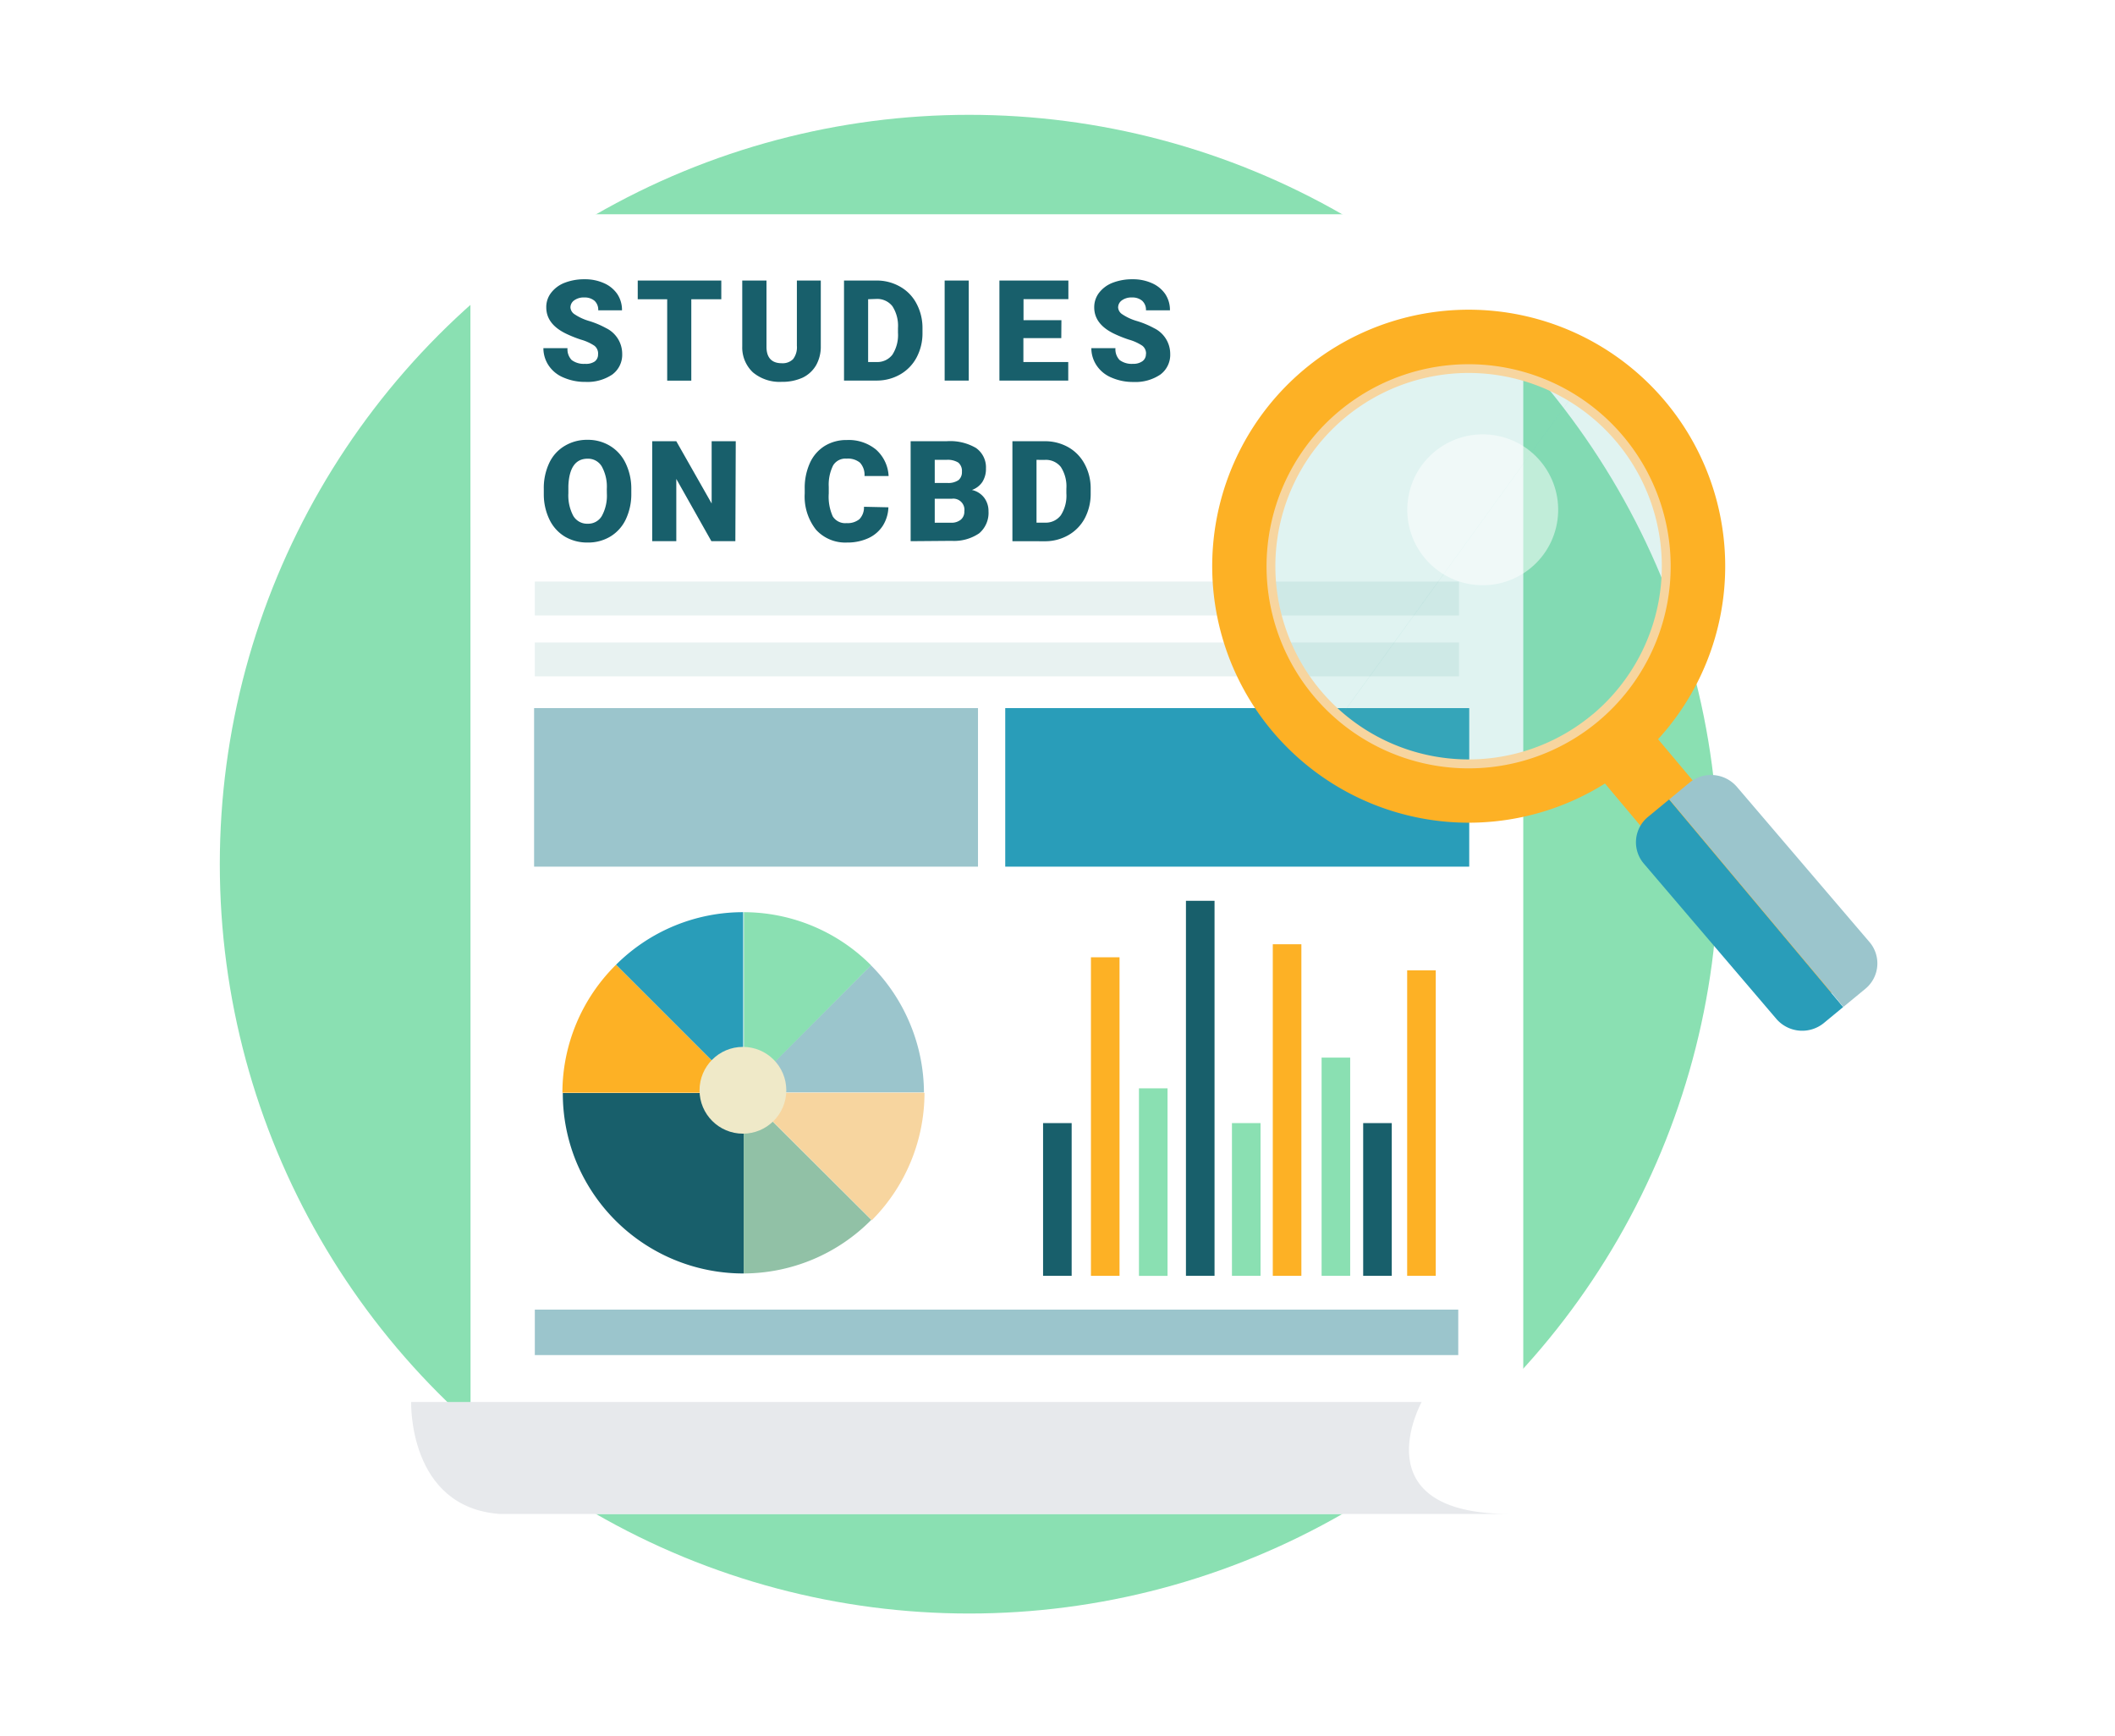 <?xml version="1.0" encoding="UTF-8"?> <svg xmlns="http://www.w3.org/2000/svg" viewBox="0 0 315.89 259.24"><path d="M0 0h315.89v259.24H0z" fill="#fff"></path><circle cx="144.75" cy="129.07" r="111.92" fill="#8ae0b2"></circle><path d="M70.28,219A7,7,0,0,0,77,226.13H220.77a7,7,0,0,0,6.74-7.16V39.15A7,7,0,0,0,220.77,32H77a7,7,0,0,0-6.74,7.16Z" fill="#fff"></path><path d="M79.88 86.86h138.03v5.06H79.88zm0 9.1h138.03v5.06H79.88z" fill="#e8f2f1"></path><path d="M203.6 167.74h4.27v22.81H203.6zm-47.81 0h4.27v22.81h-4.27z" fill="#185f6b"></path><path d="M210.17 144.93h4.27v45.62h-4.27z" fill="#fdb125"></path><path d="M197.39 157.96h4.27v32.59h-4.27z" fill="#8ae0b2"></path><path d="M190.1 141.03h4.27v49.52H190.1zm-27.16 1.95h4.27v47.57h-4.27z" fill="#fdb125"></path><path d="M184 167.74h4.27v22.81H184z" fill="#8ae0b2"></path><path d="M177.13 134.54h4.27v56.01h-4.27z" fill="#185f6b"></path><path d="M170.11 162.55h4.27v28.01h-4.27z" fill="#8ae0b2"></path><path d="M79.88 195.6h137.92v6.79H79.88z" fill="#9bc5cc"></path><path d="M61.4 209.4h150.93s-9.27 16.72 13.23 16.72H74.64c-13.72-1-13.23-16.72-13.23-16.72z" fill="#e7e9ec"></path><path d="M79.77 105.76h66.3v23.68H79.77z" fill="#9bc5cc"></path><path d="M150.14 105.76h69.3v23.68H150.14z" fill="#299db9"></path><path d="M136 153.1a27 27 0 0 0-5.92-8.93l-19 19H138a26.92 26.92 0 0 0-2-10.07z" fill="#9bc5cc"></path><path d="M111 163.25H84.06a26.83 26.83 0 0 0 1.94 10.1 27 27 0 0 0 25 16.85h.07v-26.83z" fill="#185f6b"></path><path d="M138 163.2h-26.9l19.1 19.06a27 27 0 0 0 7.88-19z" fill="#f7d59f"></path><path d="M111.07,163.2v27a26.91,26.91,0,0,0,19.06-8Z" fill="#91c1a6"></path><path d="M130.1 144.17a26.87 26.87 0 0 0-19-7.93v27z" fill="#8ae0b2"></path><path d="M111 136.24a26.84 26.84 0 0 0-19 7.86l19 19v.06-27z" fill="#299db9"></path><path d="M111 163.1l-19-19a26.88 26.88 0 0 0-8 19.11h27z" fill="#fdb125"></path><circle cx="110.96" cy="162.84" r="6.48" fill="#efe9c8"></circle><g fill="#66c5b9"><path d="M200.27 61.88a29.61 29.61 0 0 0-.12 45.29l34.63-47.9a29.65 29.65 0 0 0-34.51 2.62z" opacity=".2"></path><path d="M242 65.5a29.53 29.53 0 0 0-7.26-6.24l-34.63 47.9A29.65 29.65 0 0 0 242 65.5z" opacity=".2"></path></g><path d="M236.096 112.721l7.909-6.646 33.002 39.275-7.909 6.646z" fill="#fdb125"></path><path d="M195.84 56.6a36.53 36.53 0 1 0 51.47 4.46 36.54 36.54 0 0 0-51.47-4.46zm42.07 50.06A28.86 28.86 0 1 1 241.44 66a28.87 28.87 0 0 1-3.53 40.67z" fill="#f7d59f"></path><path d="M194.7 55.25a38.31 38.31 0 1 0 54 4.68 38.31 38.31 0 0 0-54-4.68zm44.07 52.43a30.18 30.18 0 1 1 3.68-42.52 30.18 30.18 0 0 1-3.68 42.52z" fill="#fdb125"></path><path d="M246.15 122a4.9 4.9 0 0 0-.62 7l19.8 23.2a5.1 5.1 0 0 0 7.08.59l2.88-2.38-26-31z" fill="#299db9"></path><path d="M279.22 140.7l-19.82-23.2a5.09 5.09 0 0 0-7.08-.59l-3 2.48 26 31 3.3-2.72a4.91 4.91 0 0 0 .61-6.96z" fill="#9bc5cc"></path><circle cx="221.51" cy="76.14" r="11.27" transform="matrix(.133 -.991 .991 .133 116.54 285.53)" fill="#fff" opacity=".5"></circle><path d="M89.33 52.87a1.47 1.47 0 0 0-.55-1.23 7.06 7.06 0 0 0-2-.91 18 18 0 0 1-2.29-.92q-2.9-1.43-2.9-3.9a3.46 3.46 0 0 1 .73-2.19 4.66 4.66 0 0 1 2-1.48 8 8 0 0 1 3-.53 6.83 6.83 0 0 1 2.88.58 4.66 4.66 0 0 1 2 1.63 4.3 4.3 0 0 1 .7 2.43h-3.55a1.82 1.82 0 0 0-.55-1.42 2.23 2.23 0 0 0-1.52-.5 2.41 2.41 0 0 0-1.52.43 1.3 1.3 0 0 0-.56 1.08 1.32 1.32 0 0 0 .62 1 7.76 7.76 0 0 0 2.16 1A13.28 13.28 0 0 1 90.51 49a4.27 4.27 0 0 1 2.42 3.85 3.67 3.67 0 0 1-1.47 3.08 6.62 6.62 0 0 1-4 1.11 8 8 0 0 1-3.29-.65 4.92 4.92 0 0 1-2.21-1.78 4.64 4.64 0 0 1-.8-2.61h3.6a2.31 2.31 0 0 0 .62 1.77 3 3 0 0 0 2 .57 2.31 2.31 0 0 0 1.43-.34 1.27 1.27 0 0 0 .51-1.13zm18.4-8.17h-4.48v12.15h-3.6V44.7h-4.4v-2.8h12.48zm14.86-2.8v9.77a5.64 5.64 0 0 1-.7 2.88 4.67 4.67 0 0 1-2 1.85 7.25 7.25 0 0 1-3.13.63 6.21 6.21 0 0 1-4.3-1.41 5.09 5.09 0 0 1-1.6-3.88V41.9h3.62v9.9c0 1.64.8 2.45 2.28 2.45a2.2 2.2 0 0 0 1.69-.61 2.9 2.9 0 0 0 .57-2V41.9zm3.47 14.94V41.9h4.8a7 7 0 0 1 3.55.9 6.21 6.21 0 0 1 2.47 2.53 7.69 7.69 0 0 1 .9 3.66v.7a7.69 7.69 0 0 1-.87 3.68 6.35 6.35 0 0 1-2.44 2.54 7 7 0 0 1-3.51.93zm3.6-12.15v9.38h1.25a2.82 2.82 0 0 0 2.38-1.1 5.45 5.45 0 0 0 .83-3.28V49a5.4 5.4 0 0 0-.83-3.26 2.87 2.87 0 0 0-2.42-1.09zm15.03 12.15h-3.6V41.9h3.6zm13.82-6.34h-5.66v3.57h6.7v2.77h-10.28V41.9h10.3v2.78h-6.7v3.14h5.66zm12.66 2.37a1.47 1.47 0 0 0-.55-1.23 7.06 7.06 0 0 0-2-.91 18.6 18.6 0 0 1-2.29-.92q-2.9-1.43-2.9-3.9a3.52 3.52 0 0 1 .73-2.19 4.66 4.66 0 0 1 2-1.48 8 8 0 0 1 3-.53 6.83 6.83 0 0 1 2.88.58 4.66 4.66 0 0 1 2 1.63 4.3 4.3 0 0 1 .7 2.43h-3.58a1.83 1.83 0 0 0-.56-1.42 2.23 2.23 0 0 0-1.52-.5 2.41 2.41 0 0 0-1.52.43 1.3 1.3 0 0 0-.56 1.08 1.32 1.32 0 0 0 .62 1 7.76 7.76 0 0 0 2.16 1 13.28 13.28 0 0 1 2.58 1.07 4.27 4.27 0 0 1 2.42 3.85 3.67 3.67 0 0 1-1.47 3.08 6.62 6.62 0 0 1-4 1.11 8 8 0 0 1-3.29-.65 4.92 4.92 0 0 1-2.21-1.78A4.64 4.64 0 0 1 163 52h3.6a2.31 2.31 0 0 0 .62 1.77 3 3 0 0 0 2 .57 2.31 2.31 0 0 0 1.41-.39 1.27 1.27 0 0 0 .52-1.08zm-76.88 20.8a8.81 8.81 0 0 1-.81 3.87 6 6 0 0 1-2.31 2.59 6.41 6.41 0 0 1-3.39.9 6.55 6.55 0 0 1-3.39-.87 6 6 0 0 1-2.3-2.51 8.62 8.62 0 0 1-.87-3.74v-.84a8.75 8.75 0 0 1 .79-3.87 5.83 5.83 0 0 1 2.31-2.59 6.44 6.44 0 0 1 3.42-.92 6.32 6.32 0 0 1 3.38.91 6.05 6.05 0 0 1 2.31 2.56 8.69 8.69 0 0 1 .86 3.83zm-3.66-.62a6.23 6.23 0 0 0-.75-3.38 2.37 2.37 0 0 0-2.12-1.16c-1.8 0-2.76 1.36-2.87 4.06v1.1a6.49 6.49 0 0 0 .73 3.37 2.39 2.39 0 0 0 2.17 1.18 2.35 2.35 0 0 0 2.1-1.16 6.31 6.31 0 0 0 .75-3.33zm19.2 7.78h-3.58l-5.24-9.3v9.3h-3.6V65.9h3.6l5.28 9.3v-9.3h3.6zm22.86-5.06a5.53 5.53 0 0 1-.84 2.76 5.1 5.1 0 0 1-2.16 1.85 7.45 7.45 0 0 1-3.17.65 5.9 5.9 0 0 1-4.64-1.91 8 8 0 0 1-1.69-5.42V73a9 9 0 0 1 .77-3.84 5.8 5.8 0 0 1 2.19-2.54 6.15 6.15 0 0 1 3.33-.9 6.43 6.43 0 0 1 4.36 1.43 5.64 5.64 0 0 1 1.88 3.95h-3.6a2.68 2.68 0 0 0-.68-2 2.83 2.83 0 0 0-2-.6 2.14 2.14 0 0 0-2 1 6.42 6.42 0 0 0-.66 3.21v1a7.17 7.17 0 0 0 .6 3.42 2.2 2.2 0 0 0 2.07 1 2.79 2.79 0 0 0 1.9-.58 2.52 2.52 0 0 0 .69-1.86zm3.32 5.06V65.9h5.36a7.65 7.65 0 0 1 4.39 1 3.53 3.53 0 0 1 1.5 3.07 3.61 3.61 0 0 1-.53 2 3.12 3.12 0 0 1-1.57 1.21 3.12 3.12 0 0 1 1.85 1.18 3.31 3.31 0 0 1 .63 2 4 4 0 0 1-1.39 3.29 6.63 6.63 0 0 1-4.12 1.13zm3.6-8.7h1.88a2.65 2.65 0 0 0 1.68-.43 1.55 1.55 0 0 0 .5-1.24 1.63 1.63 0 0 0-.54-1.37 3 3 0 0 0-1.76-.41h-1.76zm0 2.36v3.58h2.4a2.19 2.19 0 0 0 1.49-.45 1.54 1.54 0 0 0 .53-1.25 1.66 1.66 0 0 0-1.86-1.88zm11.6 6.34V65.9h4.8a7.06 7.06 0 0 1 3.56.9 6.27 6.27 0 0 1 2.44 2.53 7.57 7.57 0 0 1 .89 3.66v.7a7.8 7.8 0 0 1-.86 3.68 6.35 6.35 0 0 1-2.44 2.54 7 7 0 0 1-3.52.93zm3.6-12.15v9.38h1.25a2.81 2.81 0 0 0 2.38-1.1 5.38 5.38 0 0 0 .83-3.28V73a5.33 5.33 0 0 0-.83-3.26 2.84 2.84 0 0 0-2.43-1.05z" fill="#185f6b"></path></svg> 
